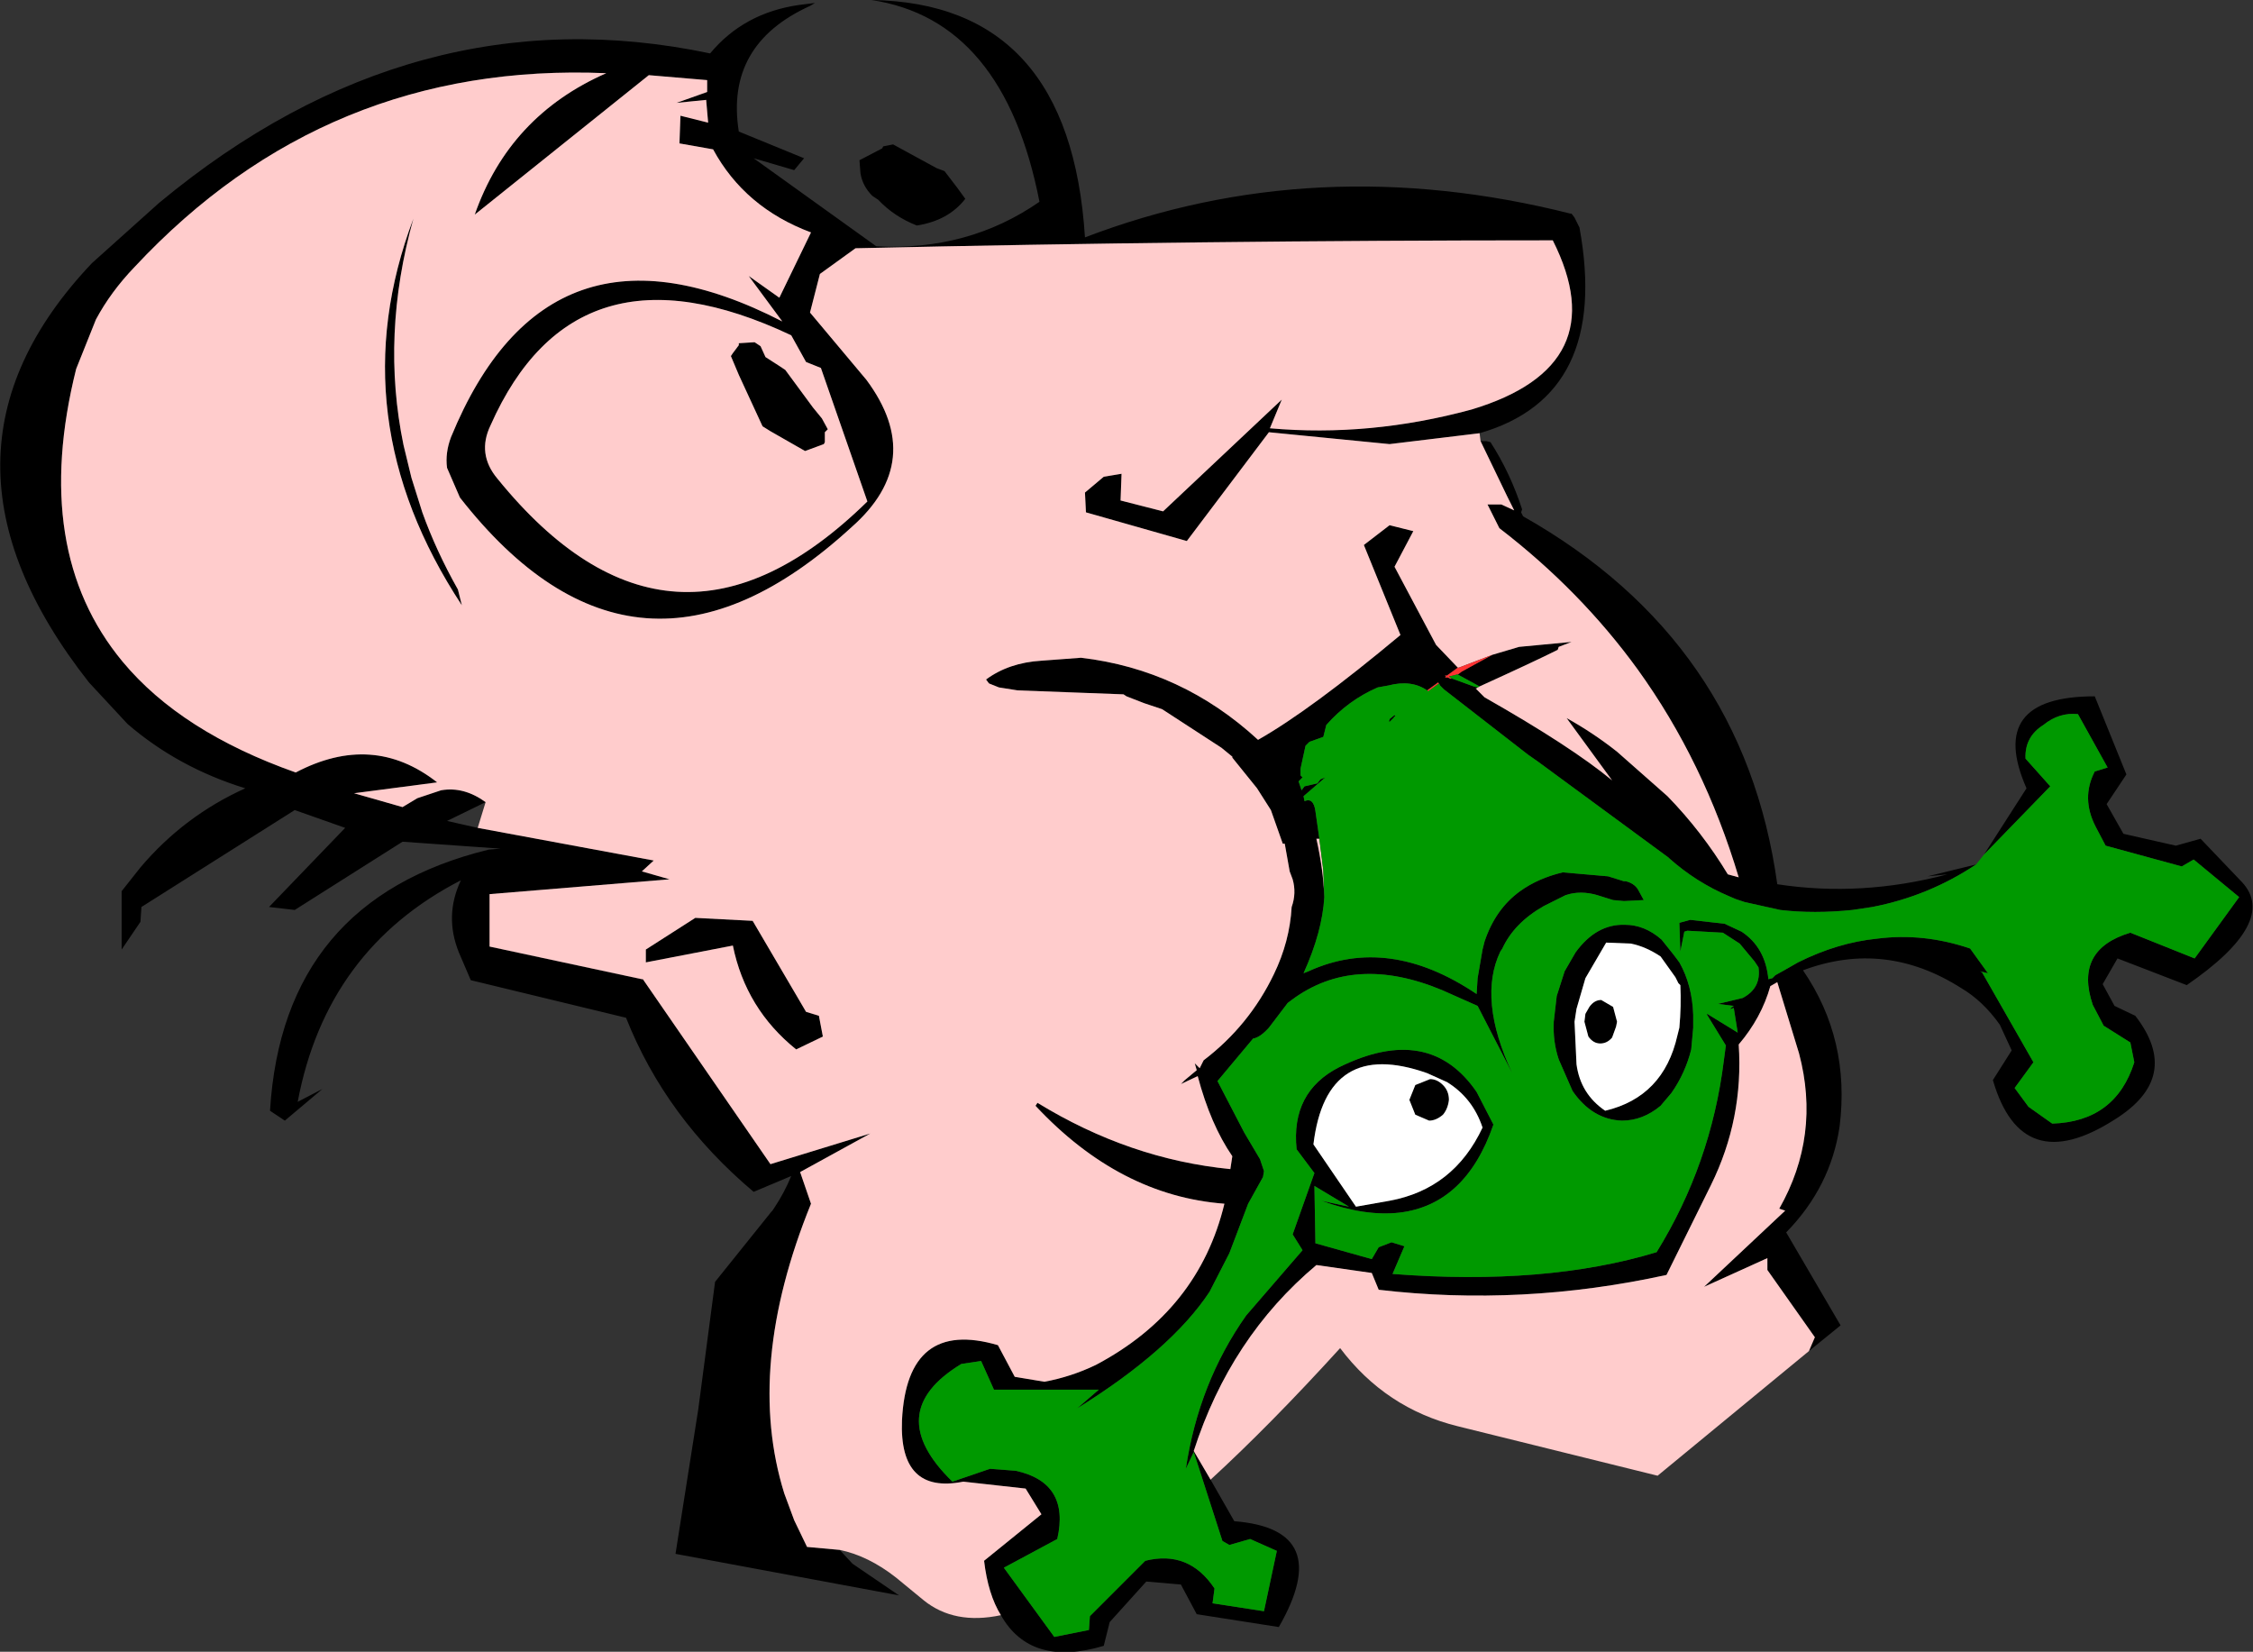 <?xml version="1.0" encoding="UTF-8" standalone="no"?>
<svg xmlns:xlink="http://www.w3.org/1999/xlink" height="83.5px" width="113.9px" xmlns="http://www.w3.org/2000/svg">
  <rect width="100%" height="100%" fill="#333333" stroke="none"/>
  <g transform="matrix(1.0, 0.0, 0.0, 1.0, 168.85, 721.4)">
    <path d="M-126.4 -643.05 L-125.75 -642.35 -123.4 -640.75 -134.7 -642.85 -133.55 -650.15 -132.7 -656.6 -129.85 -660.15 -129.8 -660.2 -129.7 -660.35 Q-129.2 -661.1 -128.85 -661.95 L-130.75 -661.15 Q-135.2 -664.9 -137.2 -669.95 L-145.05 -671.85 -145.65 -673.25 Q-146.4 -675.1 -145.55 -676.9 -152.35 -673.4 -153.8 -665.7 L-152.55 -666.35 -154.45 -664.75 -155.2 -665.25 Q-154.55 -675.9 -144.15 -678.45 L-143.55 -678.5 -148.5 -678.85 -153.95 -675.4 -155.25 -675.55 -151.4 -679.55 -153.95 -680.45 -161.7 -675.55 -161.75 -674.8 -162.7 -673.4 -162.7 -676.35 -161.75 -677.55 Q-159.55 -680.15 -156.45 -681.55 -159.85 -682.6 -162.4 -684.8 L-164.35 -686.9 Q-173.4 -698.4 -164.2 -708.1 L-160.8 -711.15 Q-147.9 -721.85 -132.95 -718.7 -131.25 -720.75 -128.45 -721.15 L-127.65 -721.25 -127.9 -721.1 Q-132.2 -719.15 -131.5 -714.75 L-128.2 -713.4 -128.7 -712.8 -130.75 -713.4 -124.55 -708.95 Q-119.9 -708.7 -116.3 -711.2 -118.1 -720.4 -124.8 -721.4 -114.75 -721.25 -114.0 -709.4 -102.35 -713.85 -89.45 -710.6 L-89.4 -710.6 -89.25 -710.4 -89.0 -709.9 Q-87.45 -701.4 -94.05 -699.5 L-98.6 -698.95 -104.7 -699.55 -108.85 -694.05 -113.95 -695.5 -114.0 -696.5 -113.05 -697.3 -112.15 -697.45 -112.2 -696.1 -110.05 -695.55 -104.05 -701.2 -104.65 -699.75 Q-99.6 -699.3 -94.45 -700.7 -87.15 -702.9 -90.35 -709.25 -108.0 -709.25 -125.6 -708.85 L-127.4 -707.55 -127.9 -705.6 -125.05 -702.2 Q-122.0 -698.1 -125.8 -694.75 -136.65 -684.8 -145.6 -696.25 L-146.25 -697.75 Q-146.35 -698.5 -146.05 -699.3 -141.15 -711.25 -129.3 -705.15 L-131.0 -707.45 -129.45 -706.35 -127.85 -709.65 Q-131.2 -710.9 -132.8 -713.85 L-134.5 -714.15 -134.45 -715.55 -133.05 -715.2 -133.15 -716.35 -134.65 -716.2 -133.1 -716.75 -133.1 -717.35 -136.05 -717.6 -144.85 -710.55 Q-143.1 -715.55 -138.2 -717.7 -152.35 -718.3 -162.05 -707.9 -163.25 -706.65 -164.0 -705.25 L-165.0 -702.75 Q-167.3 -693.55 -162.65 -687.95 -159.7 -684.4 -153.9 -682.35 -150.0 -684.4 -146.75 -681.85 L-150.95 -681.3 -148.5 -680.6 -147.75 -681.05 -146.55 -681.45 Q-145.4 -681.65 -144.3 -680.85 L-146.25 -679.9 -144.7 -679.55 -135.8 -677.9 -136.4 -677.35 -135.0 -676.95 -144.1 -676.2 -144.1 -673.55 -136.4 -671.9 -136.35 -671.9 -129.9 -662.55 -124.85 -664.1 -128.4 -662.15 -127.85 -660.55 Q-131.2 -652.3 -129.2 -645.9 L-128.7 -644.55 -128.05 -643.2 -126.4 -643.05 M-94.0 -699.1 L-93.7 -699.1 -93.5 -699.05 Q-92.5 -697.5 -91.9 -695.65 L-91.95 -695.5 -91.85 -695.3 Q-80.7 -689.0 -79.0 -676.7 -74.75 -676.05 -70.4 -677.2 L-71.4 -677.1 -68.95 -677.7 Q-71.35 -676.1 -74.2 -675.55 L-75.2 -675.4 Q-77.15 -675.2 -78.85 -675.4 L-80.65 -675.8 -81.1 -675.95 -81.45 -676.1 Q-83.1 -676.8 -84.45 -678.0 L-84.5 -678.05 -91.1 -682.9 -91.6 -683.25 -95.85 -686.55 -96.05 -686.75 -96.1 -686.85 -96.15 -686.9 -96.7 -686.5 Q-97.5 -687.05 -98.65 -686.75 L-99.2 -686.65 Q-100.7 -686.0 -101.8 -684.75 L-101.85 -684.55 -101.9 -684.35 -101.95 -684.15 -102.65 -683.9 -102.85 -683.7 -103.1 -682.55 -103.1 -682.2 -103.0 -682.1 -103.2 -681.9 -103.05 -681.45 -102.9 -681.65 -102.25 -681.8 -102.1 -682.0 -101.85 -682.1 -102.95 -681.15 -102.9 -680.9 Q-102.45 -681.1 -102.35 -680.4 L-102.15 -679.0 -102.3 -679.0 Q-101.95 -677.45 -101.9 -676.05 -102.0 -674.3 -102.95 -672.2 L-102.7 -672.3 Q-98.65 -674.15 -94.2 -671.15 L-94.15 -671.95 -93.9 -673.4 -93.8 -673.8 Q-93.25 -675.45 -92.0 -676.35 -91.1 -677.0 -89.85 -677.3 L-87.55 -677.1 -86.75 -676.85 -86.65 -676.85 Q-86.25 -676.75 -86.05 -676.45 L-85.75 -675.9 -86.75 -675.85 -87.3 -675.9 -88.1 -676.15 Q-88.95 -676.4 -89.7 -676.15 L-90.8 -675.6 Q-92.3 -674.75 -92.9 -673.45 L-93.0 -673.3 Q-94.15 -670.9 -92.4 -667.15 L-94.15 -670.55 -95.95 -671.35 Q-100.4 -673.2 -103.55 -670.85 L-103.75 -670.7 -104.7 -669.45 Q-105.15 -668.95 -105.5 -668.9 L-107.3 -666.75 -105.95 -664.15 -105.15 -662.8 -104.95 -662.2 -105.0 -661.9 -105.75 -660.55 -106.7 -658.05 -107.7 -656.1 Q-109.65 -653.15 -114.4 -650.2 L-113.3 -651.15 -118.6 -651.15 -119.25 -652.6 -120.25 -652.45 Q-124.3 -650.0 -120.7 -646.5 L-118.8 -647.15 -117.5 -647.05 Q-114.75 -646.45 -115.4 -643.6 L-118.1 -642.15 -115.55 -638.65 -113.8 -639.0 -113.75 -639.7 -110.95 -642.5 Q-108.75 -643.05 -107.45 -641.1 L-107.55 -640.35 -104.95 -639.95 -104.3 -643.0 -105.65 -643.6 -106.7 -643.3 -107.05 -643.5 -108.5 -648.0 -108.9 -647.15 Q-108.25 -651.5 -105.85 -654.9 L-103.0 -658.2 -103.5 -659.0 -102.4 -662.1 -103.3 -663.3 Q-103.6 -666.2 -101.15 -667.45 -96.6 -669.7 -94.2 -666.2 L-93.35 -664.55 Q-94.75 -660.5 -98.1 -660.1 -99.85 -659.9 -102.05 -660.7 L-100.65 -660.4 -102.4 -661.45 -102.35 -658.55 -99.5 -657.75 -99.15 -658.35 -98.5 -658.6 -97.85 -658.4 -98.45 -657.0 Q-90.7 -656.4 -85.1 -658.1 -82.35 -662.55 -81.7 -667.8 L-81.6 -668.55 -82.55 -670.1 -82.55 -670.15 -81.0 -669.2 -81.2 -670.45 Q-81.55 -670.3 -81.2 -670.55 L-82.0 -670.65 -80.75 -670.95 Q-79.8 -671.45 -79.95 -672.5 L-80.15 -672.8 -80.9 -673.7 -81.75 -674.25 -83.55 -674.35 -83.7 -674.3 -83.9 -673.3 -83.95 -674.75 -83.4 -674.9 -81.65 -674.7 -81.55 -674.65 -80.8 -674.3 Q-79.6 -673.5 -79.45 -671.9 L-79.25 -671.95 -79.1 -672.1 -78.65 -672.35 -77.95 -672.75 Q-75.95 -673.75 -73.95 -673.95 -71.6 -674.25 -69.25 -673.45 L-68.35 -672.2 -68.75 -672.3 -68.65 -672.25 -66.05 -667.7 -67.0 -666.4 -66.3 -665.45 -65.1 -664.6 Q-61.9 -664.7 -60.95 -667.7 L-61.15 -668.7 -62.5 -669.55 -63.05 -670.6 Q-64.0 -673.4 -61.15 -674.25 L-57.9 -672.95 -55.65 -676.05 -57.95 -677.95 -58.55 -677.6 -62.4 -678.65 -62.9 -679.6 Q-63.65 -681.05 -62.95 -682.4 L-62.3 -682.6 -63.8 -685.3 Q-64.75 -685.4 -65.55 -684.75 -66.5 -684.15 -66.45 -683.05 L-65.2 -681.65 -68.55 -678.2 -66.4 -681.55 Q-68.45 -686.2 -62.95 -686.2 L-61.35 -682.25 -62.35 -680.75 -61.5 -679.25 -58.85 -678.65 -57.6 -679.0 -55.5 -676.8 Q-53.65 -674.8 -58.3 -671.6 L-61.8 -672.95 -62.55 -671.65 -61.95 -670.55 -60.9 -670.05 Q-58.5 -666.95 -61.95 -664.8 -66.65 -661.8 -68.1 -666.8 L-67.15 -668.3 -67.75 -669.6 Q-68.6 -670.8 -69.7 -671.45 -73.55 -673.9 -77.7 -672.35 -75.3 -668.85 -75.85 -664.45 -76.3 -661.4 -78.55 -659.1 L-75.8 -654.4 -77.4 -653.1 -77.1 -653.8 -79.5 -657.2 -79.5 -657.8 -82.7 -656.35 -78.6 -660.2 -78.9 -660.3 Q-76.8 -664.0 -77.9 -668.15 L-79.0 -671.75 -79.35 -671.55 Q-79.8 -669.95 -80.95 -668.6 -80.7 -664.85 -82.35 -661.5 L-84.6 -656.95 Q-91.9 -655.35 -99.15 -656.2 L-99.5 -657.05 -102.3 -657.45 Q-106.65 -653.8 -108.5 -648.05 L-107.65 -646.6 -106.45 -644.5 Q-101.35 -644.1 -104.2 -639.15 L-108.35 -639.8 -109.15 -641.3 -110.9 -641.45 -112.75 -639.4 -113.05 -638.2 Q-116.75 -637.1 -118.25 -639.75 -118.9 -640.8 -119.1 -642.5 L-116.2 -644.85 -117.0 -646.15 -120.15 -646.5 Q-123.4 -645.85 -123.25 -649.6 -123.0 -654.75 -118.4 -653.4 L-117.55 -651.8 -116.05 -651.55 Q-114.7 -651.8 -113.45 -652.4 -108.25 -655.15 -106.95 -660.55 -112.25 -660.95 -116.5 -665.5 L-116.4 -665.65 Q-111.75 -662.8 -106.65 -662.3 L-106.55 -662.95 Q-107.65 -664.55 -108.3 -667.0 L-109.15 -666.6 -108.95 -666.8 -108.65 -667.05 -108.35 -667.3 -108.45 -667.65 -108.2 -667.4 -108.0 -667.8 Q-105.7 -669.55 -104.45 -672.15 -103.65 -673.8 -103.55 -675.55 -103.3 -676.25 -103.5 -676.95 L-103.65 -677.35 -103.9 -678.75 -104.0 -678.75 -104.6 -680.45 -105.3 -681.55 -106.55 -683.1 -106.55 -683.15 -107.1 -683.6 -110.1 -685.55 -111.0 -685.85 -111.9 -686.2 -112.05 -686.3 -117.4 -686.5 -118.35 -686.65 -118.85 -686.85 -119.0 -687.05 Q-117.85 -687.9 -116.2 -688.0 L-114.2 -688.15 Q-109.1 -687.55 -105.25 -684.0 -102.6 -685.5 -98.05 -689.3 L-99.9 -693.85 -98.6 -694.85 -97.4 -694.55 -98.35 -692.75 -96.25 -688.8 -95.15 -687.65 -95.7 -687.25 -95.8 -687.25 -95.75 -687.2 -95.8 -687.15 -95.7 -687.15 -95.65 -687.15 -95.55 -687.1 -95.45 -687.1 -94.35 -686.7 -94.15 -686.65 -94.2 -686.6 -94.25 -686.6 -93.8 -686.15 Q-89.4 -683.65 -87.35 -681.95 L-89.65 -685.1 Q-88.3 -684.35 -87.1 -683.4 L-84.55 -681.15 Q-82.8 -679.35 -81.5 -677.2 L-80.95 -677.05 Q-82.7 -682.9 -86.05 -687.55 -88.95 -691.55 -93.05 -694.7 L-93.65 -695.9 -92.95 -695.9 -92.3 -695.6 -92.65 -696.3 -94.0 -699.1 M-144.05 -699.9 Q-144.75 -698.45 -143.7 -697.2 -134.9 -686.35 -125.0 -696.05 L-127.35 -702.8 -128.1 -703.1 -128.85 -704.45 Q-139.75 -709.6 -144.05 -699.9 M-148.45 -698.9 L-148.05 -697.25 -147.5 -695.5 Q-146.8 -693.55 -145.7 -691.6 L-145.5 -690.8 Q-151.75 -700.3 -147.95 -710.35 -149.6 -704.45 -148.45 -698.9 M-123.7 -714.1 L-121.5 -712.9 -121.1 -712.75 -120.45 -711.9 -120.05 -711.35 Q-120.9 -710.25 -122.5 -710.0 -123.65 -710.45 -124.45 -711.3 L-124.75 -711.5 Q-125.25 -712.0 -125.35 -712.65 L-125.4 -713.3 -124.25 -713.9 -124.2 -714.0 -123.7 -714.1 M-131.8 -703.55 L-131.5 -703.95 -131.5 -704.05 -130.7 -704.1 -130.4 -703.9 -130.15 -703.35 -129.45 -702.9 -129.15 -702.7 -127.75 -700.8 -127.3 -700.25 -127.0 -699.7 -127.15 -699.55 -127.15 -699.05 -127.2 -698.95 -128.15 -698.6 -129.9 -699.6 -130.3 -699.85 -131.5 -702.45 -131.9 -703.4 -131.8 -703.55 M-93.4 -688.3 L-92.05 -688.7 -89.4 -688.95 -90.05 -688.7 -90.1 -688.55 Q-91.3 -687.95 -94.05 -686.7 L-94.6 -687.0 -95.15 -687.3 -94.95 -687.45 -93.4 -688.3 M-98.4 -685.15 L-98.6 -684.95 -98.6 -685.05 -98.35 -685.25 -98.3 -685.2 -98.4 -685.15 M-86.4 -673.7 L-87.65 -673.75 -88.7 -671.95 -89.15 -670.4 -89.25 -669.75 -89.15 -667.6 Q-88.95 -666.1 -87.7 -665.25 -84.75 -665.95 -84.05 -669.05 L-83.95 -669.45 Q-83.85 -670.55 -83.9 -671.6 L-84.0 -671.7 -84.15 -672.0 -84.9 -673.05 Q-85.65 -673.55 -86.4 -673.7 M-89.75 -672.3 L-89.2 -673.25 Q-88.15 -674.7 -86.7 -674.65 -85.7 -674.65 -84.85 -673.9 L-84.25 -673.15 -83.95 -672.75 Q-83.3 -671.6 -83.25 -670.1 L-83.25 -669.65 -83.25 -669.45 -83.35 -668.35 Q-83.65 -667.15 -84.35 -666.15 L-84.9 -665.5 Q-85.8 -664.75 -86.85 -664.75 -88.35 -664.8 -89.35 -666.25 L-90.05 -667.85 Q-90.35 -668.75 -90.3 -669.75 L-90.15 -671.05 -89.75 -672.3 M-88.75 -669.75 L-88.7 -670.15 -88.5 -670.5 Q-88.25 -670.85 -87.9 -670.85 L-87.3 -670.5 -87.1 -669.75 -87.15 -669.5 -87.35 -668.95 Q-87.6 -668.65 -87.95 -668.65 -88.3 -668.65 -88.55 -669.0 L-88.75 -669.75 M-95.6 -665.8 Q-95.65 -665.35 -95.9 -665.05 -96.25 -664.75 -96.6 -664.75 L-97.3 -665.05 -97.6 -665.8 -97.3 -666.55 -96.55 -666.85 Q-96.2 -666.85 -95.9 -666.55 -95.6 -666.25 -95.6 -665.8 M-93.9 -664.4 Q-94.4 -665.9 -95.7 -666.7 L-96.7 -667.15 Q-101.8 -668.95 -102.45 -663.55 L-100.3 -660.4 -98.6 -660.7 Q-95.35 -661.3 -93.9 -664.4 M-136.2 -673.4 L-133.7 -675.0 -130.8 -674.85 -128.1 -670.25 -127.45 -670.05 -127.25 -669.0 -128.6 -668.35 Q-131.15 -670.4 -131.8 -673.6 L-136.2 -672.75 -136.2 -673.4" fill="#000000" fill-rule="evenodd" stroke="none"/>
    <path d="M-126.4 -643.05 L-128.05 -643.2 -128.7 -644.55 -129.2 -645.9 Q-131.2 -652.3 -127.85 -660.55 L-128.4 -662.15 -124.85 -664.1 -129.9 -662.55 -136.35 -671.9 -136.4 -671.9 -144.1 -673.55 -144.1 -676.2 -135.0 -676.95 -136.4 -677.35 -135.8 -677.9 -144.7 -679.55 -144.3 -680.85 Q-145.4 -681.65 -146.55 -681.45 L-147.75 -681.05 -148.5 -680.6 -150.95 -681.3 -146.75 -681.85 Q-150.0 -684.4 -153.9 -682.35 -159.7 -684.4 -162.65 -687.95 -167.3 -693.55 -165.0 -702.75 L-164.0 -705.25 Q-163.25 -706.65 -162.05 -707.9 -152.35 -718.3 -138.2 -717.7 -143.1 -715.55 -144.85 -710.55 L-136.05 -717.6 -133.1 -717.35 -133.1 -716.75 -134.65 -716.2 -133.15 -716.35 -133.05 -715.2 -134.45 -715.55 -134.5 -714.15 -132.8 -713.85 Q-131.2 -710.9 -127.85 -709.65 L-129.45 -706.35 -131.0 -707.45 -129.3 -705.15 Q-141.15 -711.25 -146.05 -699.3 -146.35 -698.5 -146.25 -697.75 L-145.6 -696.25 Q-136.65 -684.8 -125.8 -694.75 -122.0 -698.1 -125.05 -702.2 L-127.9 -705.6 -127.4 -707.55 -125.6 -708.85 Q-108.0 -709.25 -90.35 -709.25 -87.15 -702.9 -94.45 -700.7 -99.6 -699.3 -104.65 -699.75 L-104.05 -701.2 -110.05 -695.55 -112.2 -696.1 -112.15 -697.45 -113.05 -697.3 -114.0 -696.5 -113.95 -695.5 -108.85 -694.05 -104.7 -699.55 -98.6 -698.95 -94.05 -699.5 -94.0 -699.1 -92.65 -696.3 -92.3 -695.6 -92.95 -695.9 -93.65 -695.9 -93.05 -694.7 Q-88.95 -691.55 -86.05 -687.55 -82.7 -682.9 -80.95 -677.05 L-81.5 -677.2 Q-82.8 -679.35 -84.55 -681.15 L-87.1 -683.4 Q-88.3 -684.35 -89.65 -685.1 L-87.35 -681.95 Q-89.4 -683.65 -93.8 -686.15 L-94.25 -686.6 -94.2 -686.6 -94.15 -686.65 -94.05 -686.7 Q-91.3 -687.95 -90.1 -688.55 L-90.05 -688.7 -89.4 -688.95 -92.05 -688.7 -93.4 -688.3 -95.1 -687.65 -95.15 -687.65 -96.25 -688.8 -98.35 -692.75 -97.4 -694.55 -98.6 -694.85 -99.9 -693.85 -98.05 -689.3 Q-102.6 -685.5 -105.25 -684.0 -109.1 -687.55 -114.2 -688.15 L-116.2 -688.0 Q-117.85 -687.9 -119.0 -687.05 L-118.85 -686.85 -118.35 -686.65 -117.4 -686.5 -112.05 -686.3 -111.9 -686.2 -111.0 -685.85 -110.1 -685.55 -107.1 -683.6 -106.55 -683.15 -106.55 -683.1 -105.3 -681.55 -104.6 -680.45 -104.0 -678.75 -103.9 -678.75 -103.65 -677.35 -103.5 -676.95 Q-103.3 -676.25 -103.55 -675.55 -103.65 -673.8 -104.45 -672.15 -105.7 -669.55 -108.0 -667.8 L-108.2 -667.4 -108.45 -667.65 -108.35 -667.3 -108.65 -667.05 -108.95 -666.8 -109.15 -666.6 -108.3 -667.0 Q-107.65 -664.55 -106.55 -662.95 L-106.65 -662.3 Q-111.75 -662.8 -116.4 -665.65 L-116.5 -665.5 Q-112.25 -660.95 -106.95 -660.55 -108.25 -655.15 -113.45 -652.4 -114.7 -651.8 -116.05 -651.55 L-117.55 -651.8 -118.4 -653.4 Q-123.0 -654.75 -123.25 -649.6 -123.4 -645.85 -120.15 -646.5 L-117.0 -646.15 -116.2 -644.85 -119.1 -642.5 Q-118.9 -640.8 -118.25 -639.75 -120.6 -639.25 -122.15 -640.5 L-123.55 -641.65 Q-124.95 -642.75 -126.4 -643.05 M-77.4 -653.1 L-85.05 -646.8 -95.15 -649.3 Q-98.8 -650.2 -101.1 -653.25 -104.65 -649.35 -107.65 -646.6 L-108.5 -648.05 Q-106.65 -653.8 -102.3 -657.45 L-99.5 -657.05 -99.15 -656.2 Q-91.9 -655.35 -84.6 -656.95 L-82.35 -661.5 Q-80.7 -664.85 -80.95 -668.6 -79.8 -669.95 -79.35 -671.55 L-79.0 -671.75 -77.9 -668.15 Q-76.8 -664.0 -78.9 -660.3 L-78.6 -660.2 -82.7 -656.35 -79.5 -657.8 -79.5 -657.2 -77.1 -653.8 -77.4 -653.1 M-148.45 -698.9 Q-149.6 -704.45 -147.95 -710.35 -151.75 -700.3 -145.5 -690.8 L-145.7 -691.6 Q-146.8 -693.55 -147.5 -695.5 L-148.05 -697.25 -148.45 -698.9 M-144.05 -699.9 Q-139.75 -709.6 -128.85 -704.45 L-128.1 -703.1 -127.35 -702.8 -125.0 -696.05 Q-134.9 -686.35 -143.7 -697.2 -144.75 -698.45 -144.05 -699.9 M-131.8 -703.55 L-131.9 -703.4 -131.5 -702.45 -130.3 -699.85 -129.9 -699.6 -128.15 -698.6 -127.2 -698.95 -127.15 -699.05 -127.15 -699.55 -127.0 -699.7 -127.3 -700.25 -127.75 -700.8 -129.15 -702.7 -129.45 -702.9 -130.15 -703.35 -130.4 -703.9 -130.7 -704.1 -131.5 -704.05 -131.5 -703.95 -131.8 -703.55 M-101.9 -676.05 Q-101.95 -677.45 -102.3 -679.0 L-102.15 -679.0 -101.95 -677.4 -101.9 -676.05 M-136.2 -673.4 L-136.2 -672.75 -131.8 -673.6 Q-131.15 -670.4 -128.6 -668.35 L-127.25 -669.0 -127.45 -670.05 -128.1 -670.25 -130.8 -674.85 -133.7 -675.0 -136.2 -673.4" fill="#ffcccc" fill-rule="evenodd" stroke="none"/>
    <path d="M-95.45 -687.1 L-95.55 -687.1 -95.65 -687.15 -95.7 -687.15 -95.8 -687.15 -95.75 -687.2 -95.8 -687.25 -95.7 -687.25 -95.15 -687.65 -95.1 -687.65 -93.4 -688.3 -94.95 -687.45 -95.15 -687.3 -95.2 -687.3 -95.6 -687.2 -95.45 -687.1 M-96.7 -686.5 L-96.15 -686.9 -96.1 -686.85 -96.65 -686.45 -96.7 -686.5" fill="#ff3333" fill-rule="evenodd" stroke="none"/>
    <path d="M-68.95 -677.7 L-68.55 -678.2 -65.2 -681.65 -66.45 -683.05 Q-66.5 -684.15 -65.55 -684.75 -64.75 -685.4 -63.8 -685.3 L-62.3 -682.6 -62.95 -682.4 Q-63.65 -681.05 -62.9 -679.6 L-62.4 -678.65 -58.55 -677.6 -57.95 -677.95 -55.65 -676.05 -57.9 -672.95 -61.15 -674.25 Q-64.0 -673.4 -63.05 -670.6 L-62.5 -669.55 -61.15 -668.7 -60.95 -667.7 Q-61.9 -664.7 -65.1 -664.6 L-66.3 -665.45 -67.0 -666.4 -66.05 -667.7 -68.65 -672.25 -68.75 -672.3 -68.35 -672.2 -69.25 -673.45 Q-71.6 -674.25 -73.95 -673.95 -75.95 -673.75 -77.95 -672.75 L-78.65 -672.35 -79.1 -672.1 -79.25 -671.95 -79.45 -671.9 Q-79.6 -673.5 -80.8 -674.3 L-81.55 -674.65 -81.65 -674.7 -83.4 -674.9 -83.95 -674.75 -83.9 -673.3 -83.7 -674.3 -83.55 -674.35 -81.75 -674.25 -80.9 -673.7 -80.15 -672.8 -79.95 -672.5 Q-79.8 -671.45 -80.75 -670.95 L-82.0 -670.65 -81.2 -670.55 Q-81.55 -670.3 -81.2 -670.45 L-81.0 -669.2 -82.55 -670.15 -82.55 -670.1 -81.6 -668.55 -81.7 -667.8 Q-82.35 -662.55 -85.1 -658.1 -90.7 -656.4 -98.45 -657.0 L-97.85 -658.4 -98.5 -658.6 -99.15 -658.35 -99.5 -657.75 -102.35 -658.55 -102.4 -661.45 -100.65 -660.4 -102.05 -660.7 Q-99.85 -659.9 -98.1 -660.1 -94.75 -660.5 -93.35 -664.55 L-94.2 -666.2 Q-96.6 -669.7 -101.15 -667.45 -103.6 -666.2 -103.3 -663.3 L-102.4 -662.1 -103.5 -659.0 -103.0 -658.2 -105.85 -654.9 Q-108.25 -651.5 -108.9 -647.15 L-108.5 -648.0 -107.05 -643.5 -106.7 -643.3 -105.65 -643.6 -104.3 -643.0 -104.95 -639.95 -107.55 -640.35 -107.45 -641.1 Q-108.75 -643.05 -110.95 -642.5 L-113.75 -639.7 -113.8 -639.0 -115.55 -638.65 -118.1 -642.15 -115.4 -643.6 Q-114.75 -646.45 -117.5 -647.05 L-118.8 -647.15 -120.7 -646.5 Q-124.3 -650.0 -120.25 -652.45 L-119.25 -652.6 -118.6 -651.15 -113.3 -651.15 -114.4 -650.2 Q-109.65 -653.15 -107.7 -656.1 L-106.7 -658.05 -105.75 -660.55 -105.0 -661.9 -104.95 -662.2 -105.15 -662.8 -105.95 -664.15 -107.3 -666.75 -105.5 -668.9 Q-105.15 -668.95 -104.7 -669.45 L-103.75 -670.7 -103.55 -670.85 Q-100.4 -673.2 -95.95 -671.35 L-94.15 -670.55 -92.4 -667.15 Q-94.15 -670.9 -93.0 -673.3 L-92.9 -673.45 Q-92.3 -674.75 -90.8 -675.6 L-89.7 -676.15 Q-88.95 -676.4 -88.1 -676.15 L-87.3 -675.9 -86.75 -675.85 -85.75 -675.9 -86.05 -676.45 Q-86.25 -676.75 -86.65 -676.85 L-86.75 -676.85 -87.55 -677.1 -89.85 -677.3 Q-91.1 -677.0 -92.0 -676.35 -93.25 -675.45 -93.8 -673.8 L-93.9 -673.4 -94.15 -671.95 -94.2 -671.15 Q-98.65 -674.15 -102.7 -672.3 L-102.95 -672.2 Q-102.0 -674.3 -101.9 -676.05 L-101.95 -677.4 -102.15 -679.0 -102.35 -680.4 Q-102.45 -681.1 -102.9 -680.9 L-102.95 -681.15 -101.85 -682.1 -102.1 -682.0 -102.25 -681.8 -102.9 -681.65 -103.05 -681.45 -103.2 -681.9 -103.0 -682.1 -103.1 -682.2 -103.1 -682.55 -102.85 -683.7 -102.65 -683.9 -101.95 -684.15 -101.9 -684.35 -101.85 -684.55 -101.8 -684.75 Q-100.7 -686.0 -99.2 -686.65 L-98.65 -686.75 Q-97.5 -687.05 -96.7 -686.5 L-96.65 -686.45 -96.1 -686.85 -96.05 -686.75 -95.85 -686.55 -91.6 -683.25 -91.1 -682.9 -84.5 -678.05 -84.45 -678.0 Q-83.1 -676.8 -81.45 -676.1 L-81.1 -675.95 -80.65 -675.8 -78.85 -675.4 Q-77.15 -675.2 -75.2 -675.4 L-74.2 -675.55 Q-71.35 -676.1 -68.95 -677.7 M-94.15 -686.65 L-94.35 -686.7 -95.45 -687.1 -95.6 -687.2 -95.2 -687.3 -95.15 -687.3 -94.6 -687.0 -94.05 -686.7 -94.15 -686.65 M-98.6 -684.95 L-98.4 -685.15 -98.3 -685.2 -98.35 -685.25 -98.6 -685.05 -98.6 -684.95 M-89.75 -672.3 L-90.15 -671.05 -90.3 -669.75 Q-90.35 -668.75 -90.05 -667.85 L-89.35 -666.25 Q-88.35 -664.8 -86.85 -664.75 -85.8 -664.75 -84.9 -665.5 L-84.35 -666.15 Q-83.65 -667.15 -83.35 -668.35 L-83.25 -669.45 -83.25 -669.65 -83.25 -670.1 Q-83.3 -671.6 -83.95 -672.75 L-84.25 -673.15 -84.85 -673.9 Q-85.7 -674.65 -86.7 -674.65 -88.15 -674.7 -89.2 -673.25 L-89.75 -672.3" fill="#009900" fill-rule="evenodd" stroke="none"/>
    <path d="M-86.4 -673.7 Q-85.65 -673.55 -84.9 -673.05 L-84.15 -672.0 -84.0 -671.7 -83.9 -671.6 Q-83.85 -670.55 -83.95 -669.45 L-84.05 -669.05 Q-84.75 -665.95 -87.7 -665.25 -88.95 -666.1 -89.15 -667.6 L-89.25 -669.75 -89.15 -670.4 -88.7 -671.95 -87.65 -673.75 -86.4 -673.7 M-88.75 -669.75 L-88.55 -669.0 Q-88.3 -668.65 -87.95 -668.65 -87.6 -668.65 -87.35 -668.95 L-87.15 -669.5 -87.1 -669.75 -87.3 -670.5 -87.9 -670.85 Q-88.25 -670.85 -88.5 -670.5 L-88.7 -670.15 -88.75 -669.75 M-93.9 -664.4 Q-95.35 -661.3 -98.6 -660.7 L-100.3 -660.4 -102.45 -663.55 Q-101.8 -668.95 -96.7 -667.15 L-95.7 -666.7 Q-94.4 -665.9 -93.9 -664.4 M-95.6 -665.8 Q-95.6 -666.25 -95.9 -666.55 -96.2 -666.85 -96.55 -666.85 L-97.3 -666.55 -97.6 -665.8 -97.3 -665.05 -96.6 -664.75 Q-96.25 -664.75 -95.9 -665.05 -95.65 -665.35 -95.6 -665.8" fill="#ffffff" fill-rule="evenodd" stroke="none"/>
    <path d="M-98.6 -684.95 L-98.4 -685.15" fill="none" stroke="#000000" stroke-linecap="round" stroke-linejoin="round" stroke-width="0.05"/>
  </g>
</svg>
